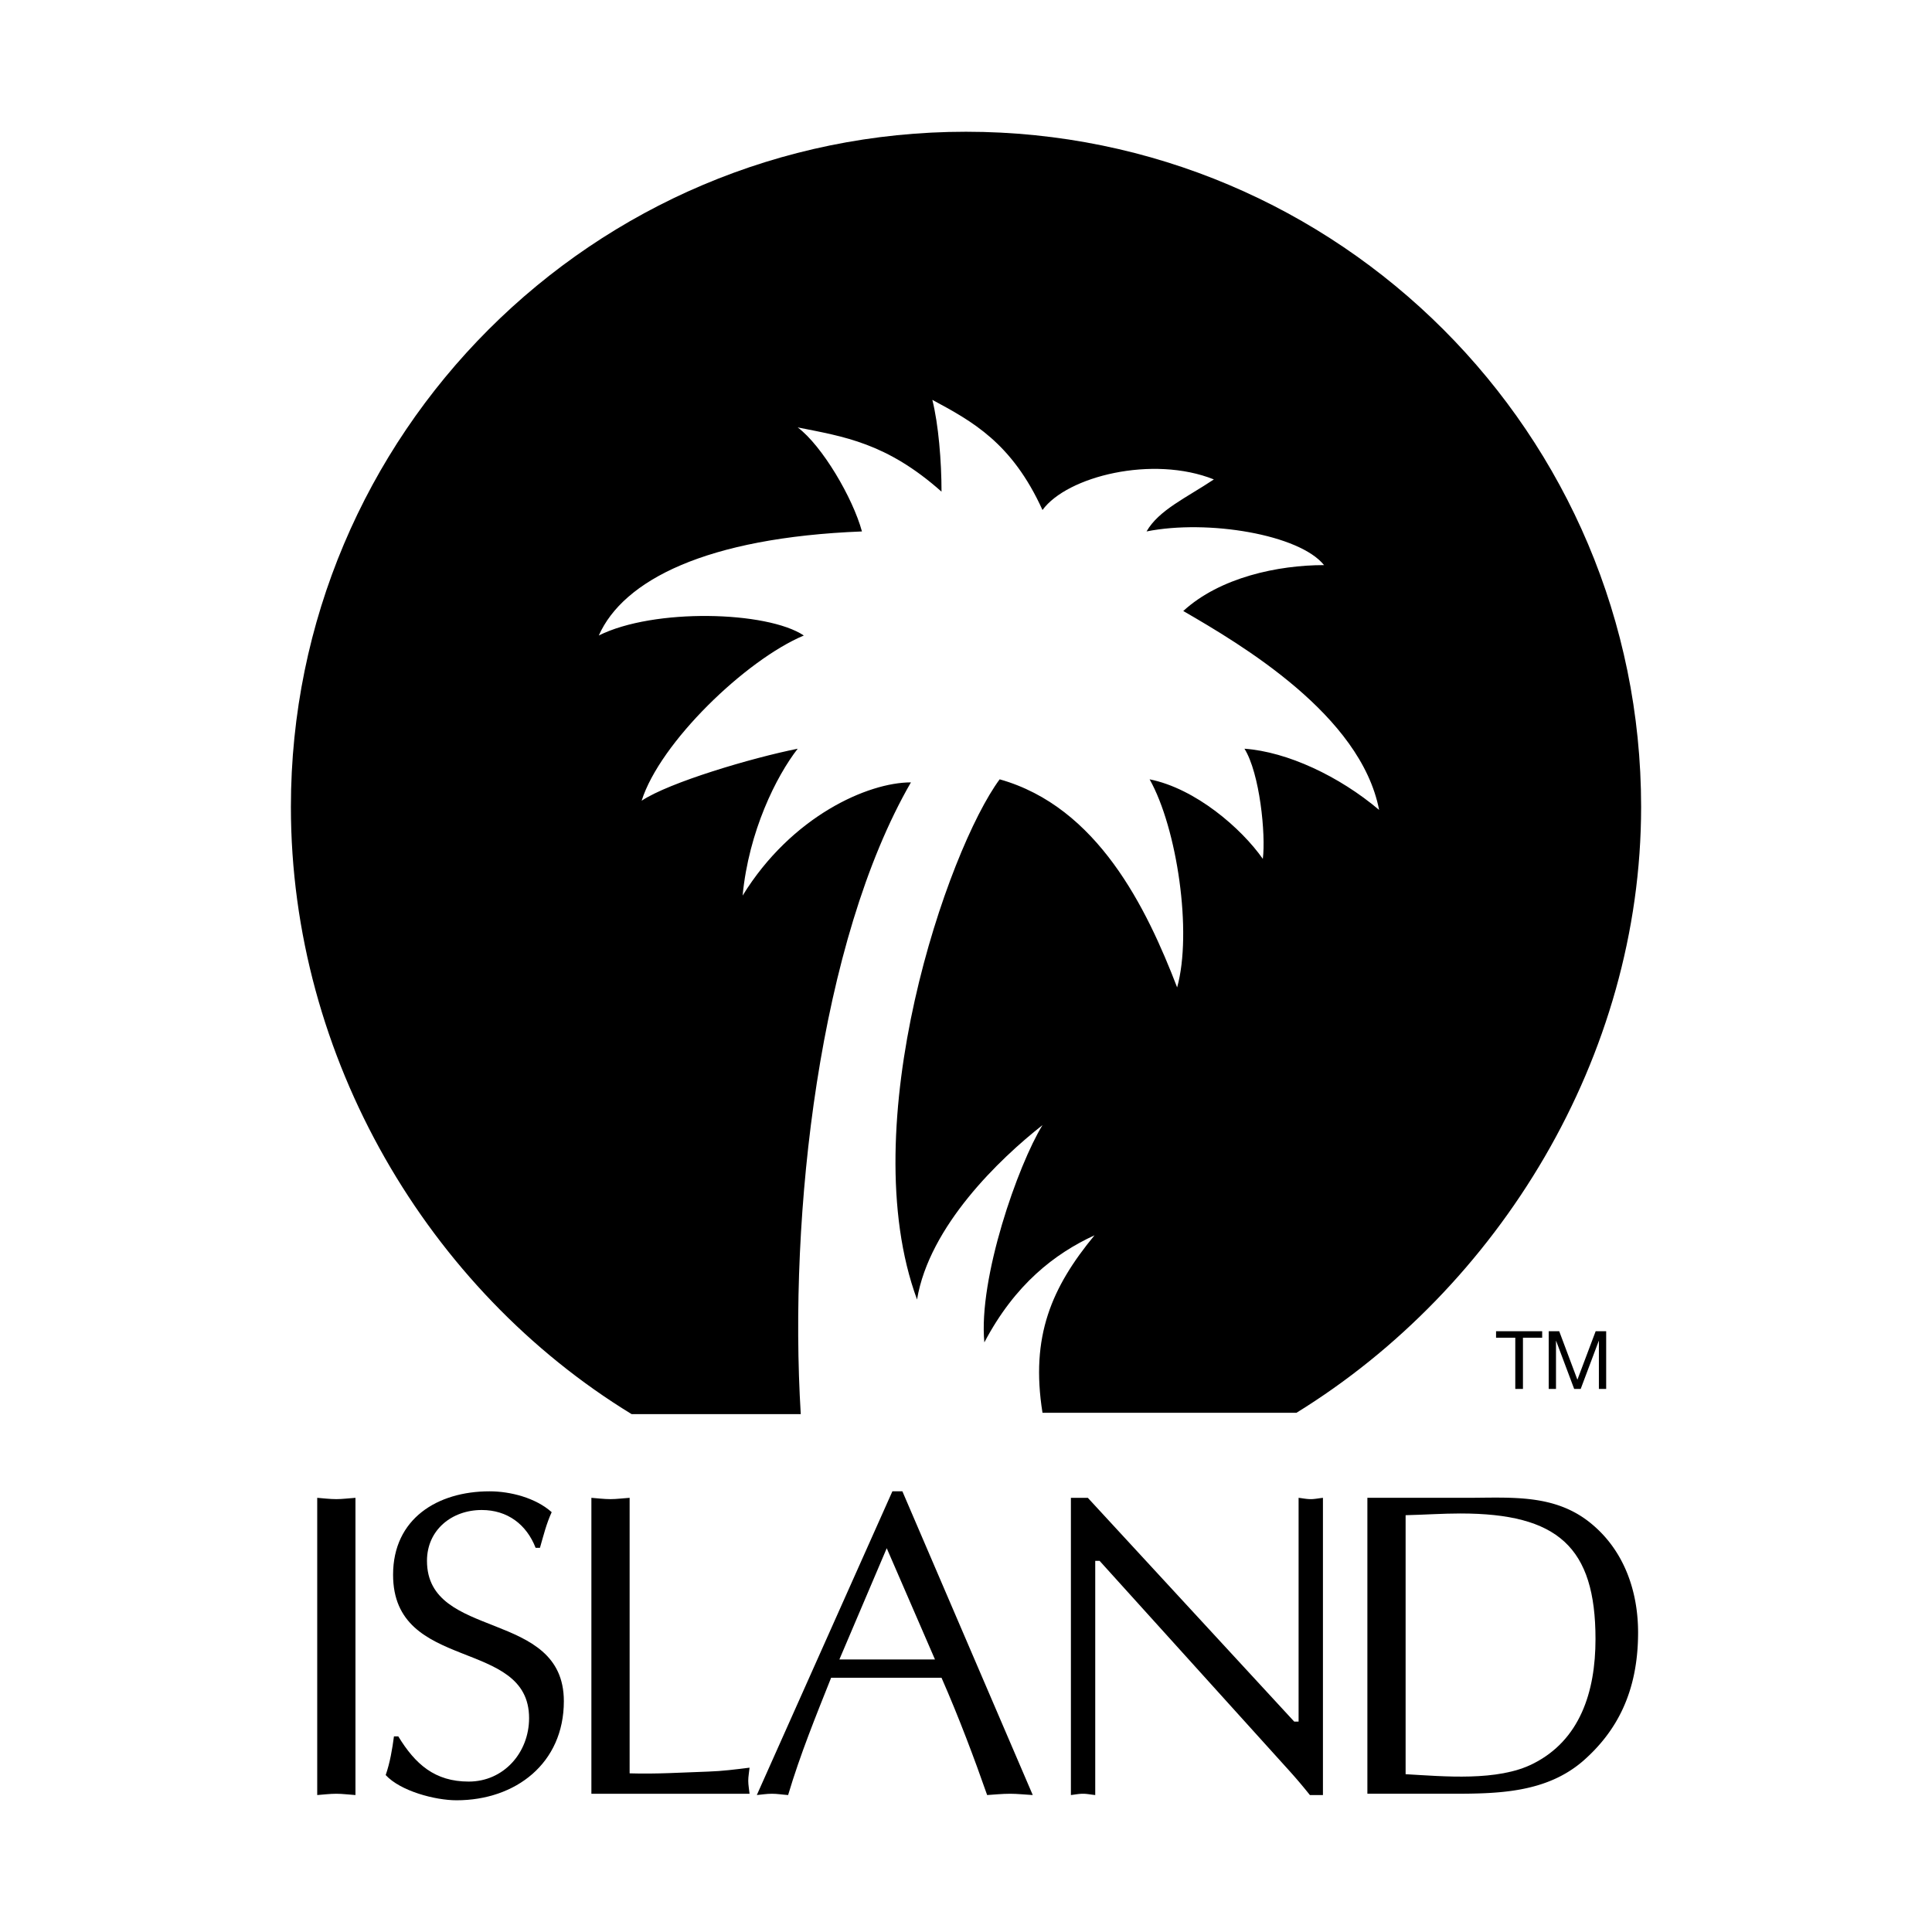 <svg xmlns="http://www.w3.org/2000/svg" width="2500" height="2500" viewBox="0 0 192.756 192.756"><g fill-rule="evenodd" clip-rule="evenodd"><path fill="#fff" d="M0 0h192.756v192.756H0V0z"/><path d="M31.649 149.438c.607.045 1.257.131 1.908.131.606 0 1.214-.086 1.907-.131v29.654c-.693-.043-1.301-.129-1.907-.129-.65 0-1.301.086-1.908.129v-29.654zM39.738 173.24c1.691 2.773 3.642 4.508 7.023 4.508 3.512 0 6.026-2.904 6.026-6.33 0-8.062-13.569-4.508-13.569-14.307 0-5.592 4.422-8.322 9.625-8.322 2.081 0 4.595.648 6.199 2.08-.521 1.127-.823 2.342-1.17 3.555h-.434c-.911-2.34-2.818-3.771-5.376-3.771-2.991 0-5.462 1.994-5.462 5.072 0 7.979 13.656 4.77 13.656 14.004 0 6.199-4.812 9.885-10.708 9.885-2.125 0-5.593-.912-7.067-2.516.434-1.258.65-2.559.824-3.857h.433v-.001zM62.818 176.926c2.645.086 5.246-.088 7.847-.174 1.387-.045 2.731-.217 4.118-.391-.043.477-.13.867-.13 1.301s.087.867.13 1.301h-15.78v-29.525c.607.045 1.257.131 1.908.131.607 0 1.214-.086 1.907-.131v27.488zM90.031 148.789h-.997l-13.526 30.303c.477-.043.954-.129 1.518-.129.52 0 .997.086 1.604.129 1.214-4.074 2.774-7.891 4.292-11.705h11.012c1.734 3.945 3.295 8.107 4.553 11.705.734-.043 1.473-.129 2.297-.129.736 0 1.43.086 2.254.129l-13.007-30.303z"/><path fill="#fff" d="M83.745 165.566l4.725-11.099 4.813 11.099h-9.538z"/><path d="M129.561 149.438v22.328h-.434l-20.594-22.328h-1.689v29.654c.389-.043.779-.129 1.213-.129.391 0 .781.086 1.215.129v-23.367h.434l18.729 20.723a52.63 52.63 0 0 1 2.254 2.645h1.301v-29.654c-.434.045-.824.131-1.215.131-.433-.002-.824-.088-1.214-.132zM158.793 152.039c-3.641-3.033-8.02-2.602-12.527-2.602h-9.842v29.525h8.453c4.596 0 9.408-.088 13.094-3.295 3.252-2.861 5.461-6.764 5.461-12.789 0-4.118-1.387-8.149-4.639-10.839z"/><path d="M152.941 175.971c-3.512 1.777-8.889 1.258-12.703 1.041v-25.84c1.865-.043 3.686-.172 5.463-.172 9.711 0 13.482 3.338 13.482 12.529.001 5.289-1.56 10.1-6.242 12.442z" fill="#fff"/><path d="M151.18 133.463h-1.918v-.645h4.601v.645h-1.918v5.109h-.765v-5.109zM154.516 132.818h1.048l1.813 4.836 1.822-4.836h1.049v5.754h-.727v-4.787h-.015l-1.799 4.787h-.652l-1.797-4.787h-.016v4.787h-.726v-5.754zM129.352 140.951c20.184-12.447 34.383-35.482 34.383-60.451 0-37.199-30.158-67.356-67.357-67.356S29.023 43.301 29.023 80.5c0 25.061 13.687 48.174 33.994 60.588h16.875c-1.222-19.982 1.832-47.154 10.991-63.03-4.275 0-11.907 3.359-16.792 11.296.611-6.411 3.358-11.907 5.496-14.655-4.58.916-12.823 3.358-15.571 5.19 1.832-5.801 10.38-14.044 16.182-16.486-3.664-2.443-14.96-2.748-20.456 0 2.442-5.496 10.686-9.77 26.256-10.381-.916-3.358-3.969-8.548-6.412-10.38 4.58.916 8.854 1.526 14.35 6.411 0-3.053-.305-6.717-.916-9.159 3.968 2.137 7.938 4.274 10.99 10.991 2.443-3.358 10.992-5.495 17.098-3.053-2.748 1.832-5.494 3.053-6.717 5.189 6.107-1.221 15.266.306 17.709 3.359-4.58 0-10.381 1.221-14.045 4.58 5.801 3.358 17.709 10.381 19.539 19.845-3.969-3.358-9.158-5.8-13.434-6.106 1.527 2.443 2.139 8.549 1.832 10.992-2.137-3.054-6.717-7.022-11.295-7.938 2.746 4.884 4.273 15.265 2.746 20.761-3.053-7.938-7.938-18.014-17.707-20.761-5.19 7.022-14.655 34.499-8.243 51.901 1.221-7.326 8.243-14.043 12.517-17.402-2.441 3.969-6.41 15.266-5.801 21.678 3.055-5.801 7.023-8.854 10.992-10.686-4.275 5.189-6.412 10.074-5.191 17.707h25.342z"/></g></svg>